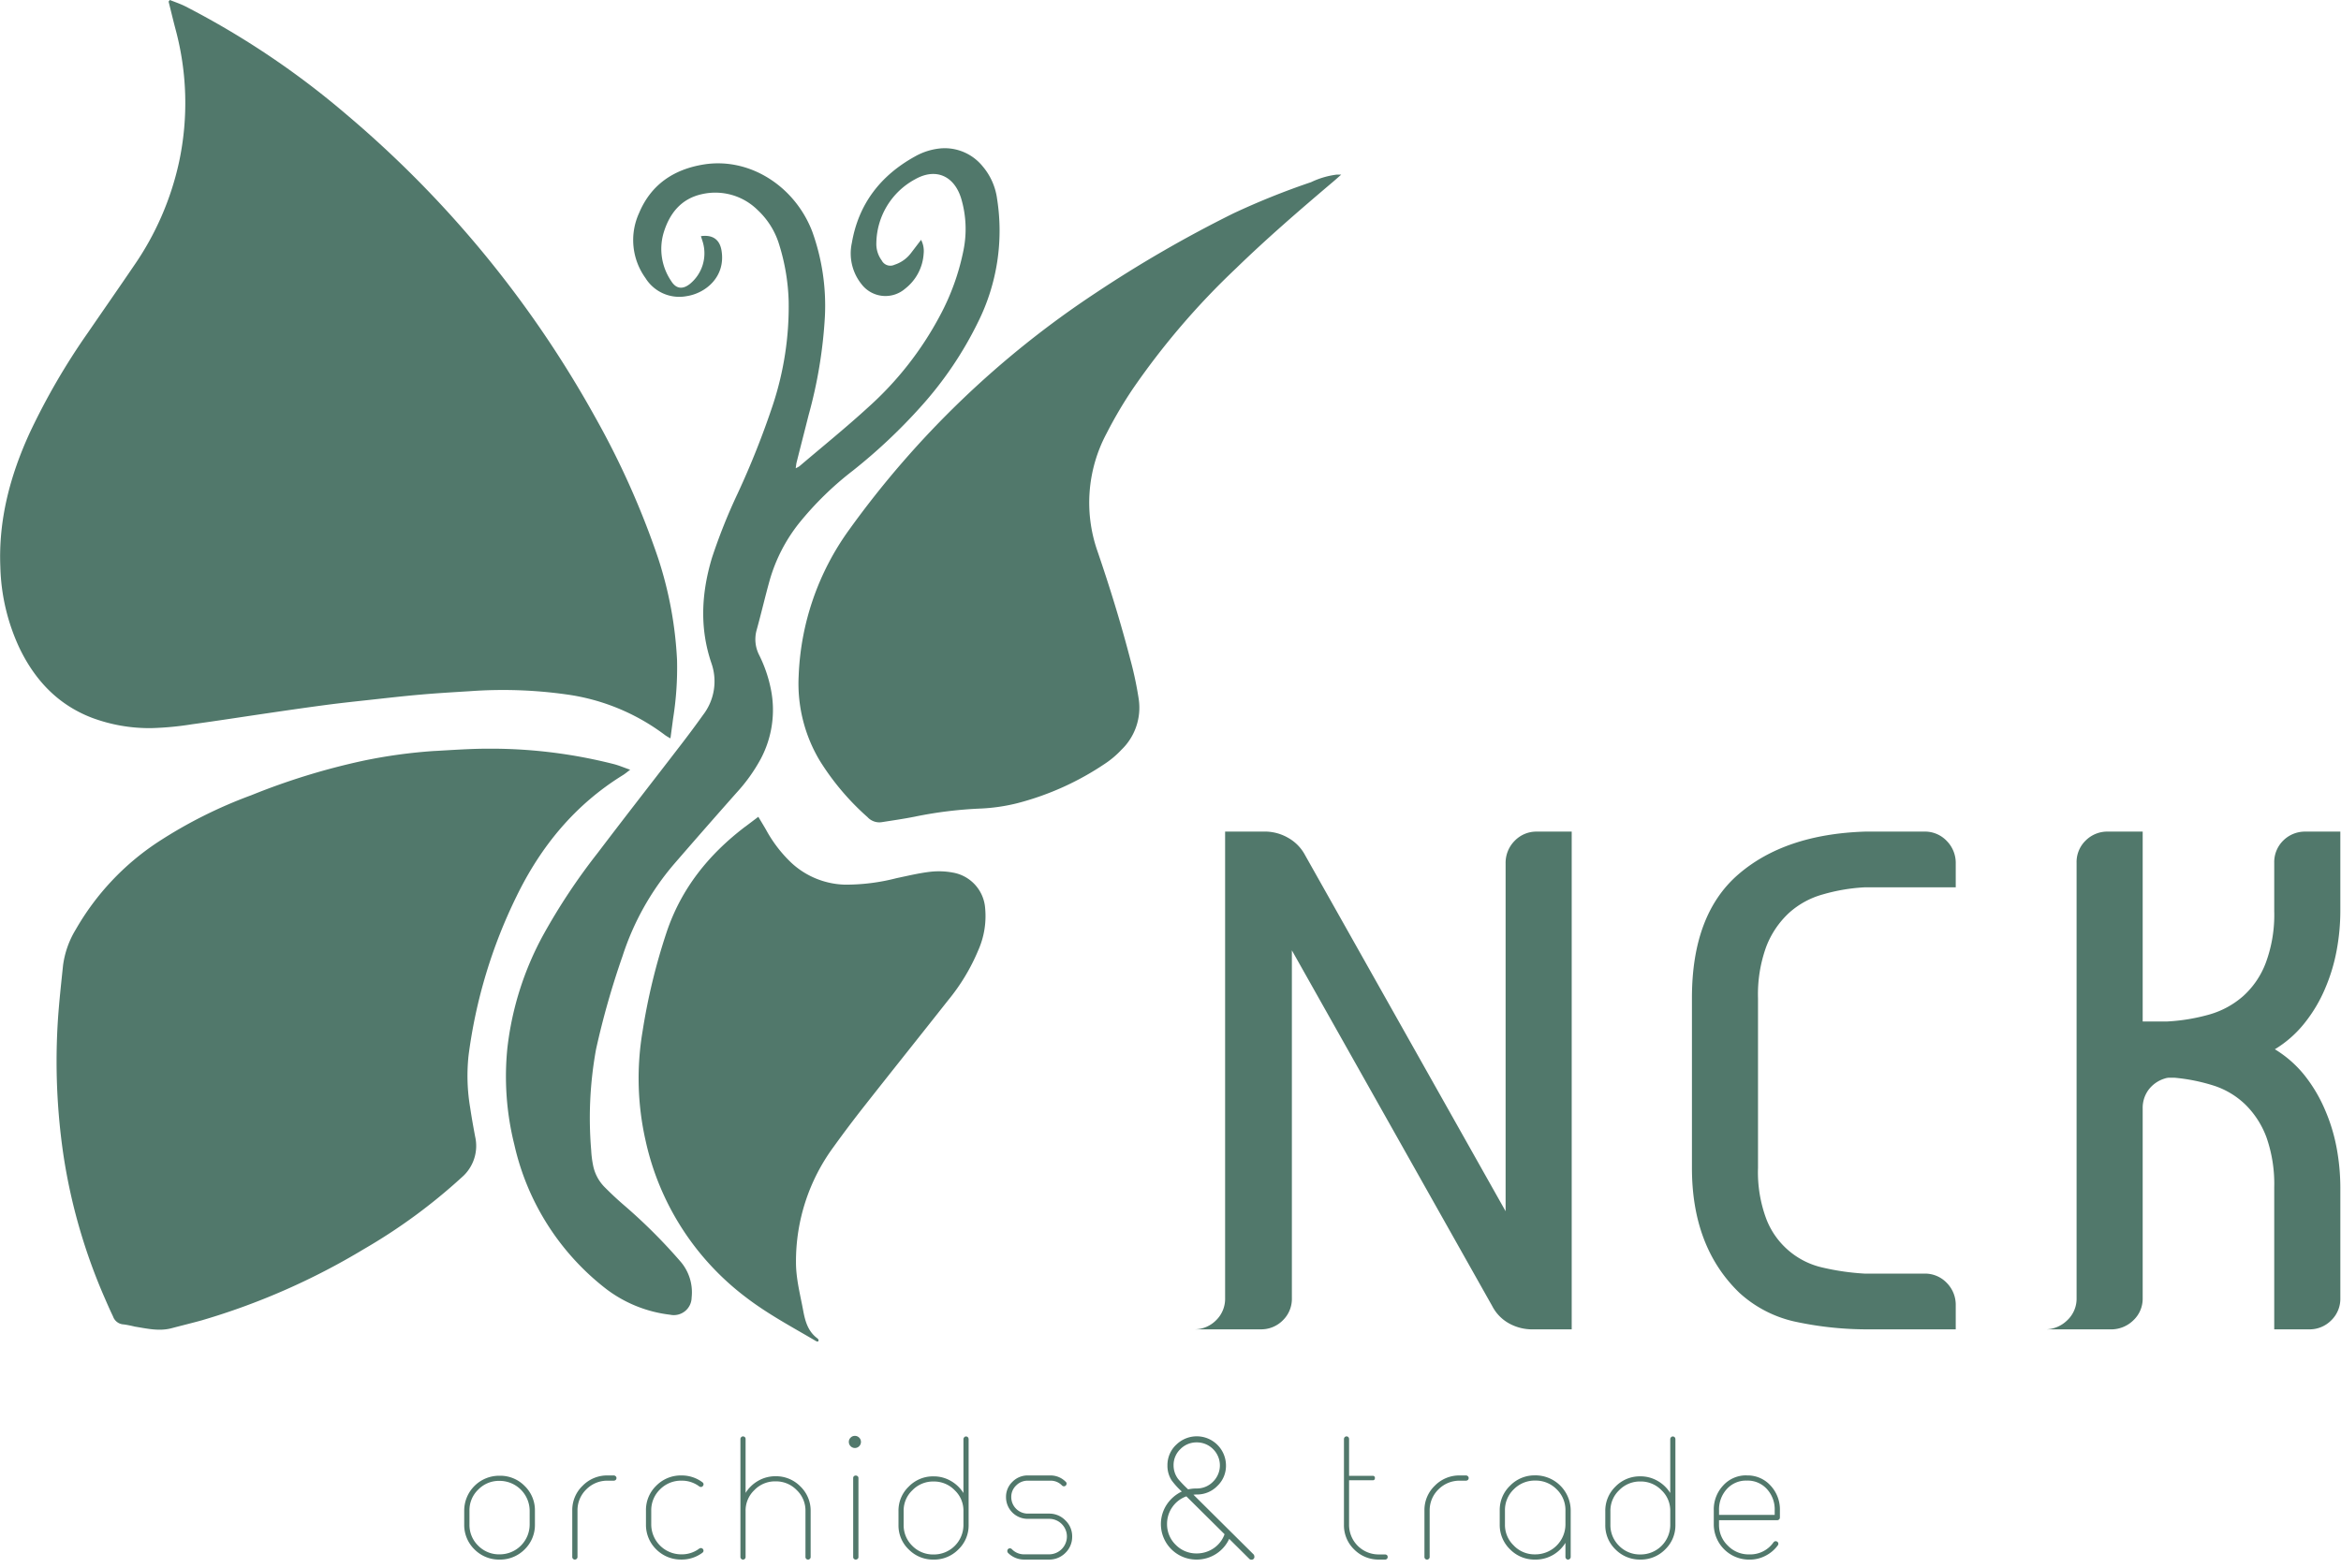 <svg xmlns="http://www.w3.org/2000/svg" xmlns:xlink="http://www.w3.org/1999/xlink" width="424" height="284" viewBox="0 0 424 284">
  <defs>
    <clipPath id="clip-path">
      <rect id="Rectangle_109969" data-name="Rectangle 109969" width="424" height="284" transform="translate(0.001)" fill="#51786b"/>
    </clipPath>
  </defs>
  <g id="Group_244948" data-name="Group 244948" transform="translate(0.009)">
    <g id="Group_231605" data-name="Group 231605" transform="translate(-0.009)" clip-path="url(#clip-path)">
      <path id="Path_70136" data-name="Path 70136" d="M86.586,280.034a5.224,5.224,0,0,1-1.578-3.806v-2.557a5.151,5.151,0,0,1,1.578-3.786,5.218,5.218,0,0,1,3.846-1.591h.053a5.447,5.447,0,0,1,5.425,5.377v2.557a5.414,5.414,0,0,1-5.425,5.379h-.053a5.28,5.28,0,0,1-3.846-1.572m3.846-12.67a6.327,6.327,0,0,0-6.377,6.307v2.557a6.17,6.17,0,0,0,1.866,4.486,6.25,6.25,0,0,0,4.512,1.839h.053a6.24,6.24,0,0,0,4.508-1.839,6.153,6.153,0,0,0,1.869-4.486v-2.557a6.107,6.107,0,0,0-1.869-4.466,6.173,6.173,0,0,0-4.508-1.841Zm64.2.091a.466.466,0,0,0-.127.32v14.314a.439.439,0,0,0,.127.323.481.481,0,0,0,.683,0,.394.394,0,0,0,.144-.323V267.774a.416.416,0,0,0-.144-.32.529.529,0,0,0-.683,0m-44.609-.144a6.2,6.2,0,0,0-4.531,1.877,6.092,6.092,0,0,0-1.866,4.468v8.433a.414.414,0,0,0,.144.323.406.406,0,0,0,.323.142.48.48,0,0,0,.481-.465v-8.433a5.255,5.255,0,0,1,1.6-3.823,5.322,5.322,0,0,1,3.843-1.572h1.131a.562.562,0,0,0,.337-.126.5.5,0,0,0,.15-.359.416.416,0,0,0-.15-.32.474.474,0,0,0-.337-.144Zm13.343,0a6.245,6.245,0,0,0-4.526,1.86,6.11,6.11,0,0,0-1.866,4.485v2.555a6.216,6.216,0,0,0,1.866,4.5,6.3,6.3,0,0,0,4.526,1.839h.053a6.25,6.25,0,0,0,3.776-1.232.519.519,0,0,0,.2-.3.55.55,0,0,0-.089-.359.592.592,0,0,0-.325-.195.777.777,0,0,0-.342.089,5.23,5.23,0,0,1-3.217,1.055h-.053a5.438,5.438,0,0,1-5.439-5.4v-2.555a5.253,5.253,0,0,1,1.6-3.823,5.331,5.331,0,0,1,3.843-1.572h.053a5.229,5.229,0,0,1,3.217,1.053.589.589,0,0,0,.342.091.469.469,0,0,0,.325-.215.45.45,0,0,0,.089-.34.476.476,0,0,0-.2-.3,6.25,6.25,0,0,0-3.776-1.232Zm62.774,0a3.844,3.844,0,0,0-2.8,1.162,3.727,3.727,0,0,0-1.152,2.752,3.919,3.919,0,0,0,3.951,3.95h3.846a3.2,3.2,0,0,1,3.231,3.215,3.237,3.237,0,0,1-3.231,3.217h-4.474a3.051,3.051,0,0,1-2.277-.949.488.488,0,0,0-.688,0,.516.516,0,0,0-.124.342.507.507,0,0,0,.124.338,4.109,4.109,0,0,0,2.964,1.215h4.474a4.1,4.1,0,0,0,2.963-1.215,4.041,4.041,0,0,0,1.222-2.948,3.975,3.975,0,0,0-1.222-2.931,4.052,4.052,0,0,0-2.963-1.232h-3.846a2.994,2.994,0,0,1-3-3,2.819,2.819,0,0,1,.879-2.092,2.878,2.878,0,0,1,2.118-.873h4.08a2.831,2.831,0,0,1,2.12.873.473.473,0,0,0,.679,0,.5.5,0,0,0,.144-.338.406.406,0,0,0-.144-.321,3.835,3.835,0,0,0-2.8-1.162Zm78.223,0a6.2,6.2,0,0,0-4.531,1.877,6.088,6.088,0,0,0-1.86,4.468v8.433a.436.436,0,0,0,.136.323.424.424,0,0,0,.334.142.412.412,0,0,0,.332-.142.419.419,0,0,0,.143-.323v-8.433a5.272,5.272,0,0,1,1.6-3.823,5.35,5.35,0,0,1,3.846-1.572H265.5a.6.6,0,0,0,.34-.126.528.528,0,0,0,.144-.359.44.44,0,0,0-.144-.32.5.5,0,0,0-.34-.144Zm9.8,12.706a5.128,5.128,0,0,1-1.608-3.806v-2.574a5.187,5.187,0,0,1,1.608-3.823,5.3,5.3,0,0,1,3.831-1.572h.081a5.31,5.31,0,0,1,3.836,1.572,5.214,5.214,0,0,1,1.6,3.823v2.574a5.446,5.446,0,0,1-5.437,5.4h-.081a5.184,5.184,0,0,1-3.831-1.589m3.831-12.724a6.157,6.157,0,0,0-4.5,1.86,6.077,6.077,0,0,0-1.886,4.485v2.574a6.148,6.148,0,0,0,1.886,4.5,6.212,6.212,0,0,0,4.5,1.839h.081a6.257,6.257,0,0,0,3.153-.822,6.44,6.44,0,0,0,2.283-2.215v2.572a.445.445,0,0,0,.144.323.391.391,0,0,0,.323.142.49.49,0,0,0,.485-.465v-8.452a6.395,6.395,0,0,0-6.389-6.344Zm33.336,6.344a5.468,5.468,0,0,1,1.42-3.876,4.667,4.667,0,0,1,3.585-1.519h.055a4.679,4.679,0,0,1,3.6,1.519,5.431,5.431,0,0,1,1.42,3.876v.822H311.328Zm5.005-6.344a5.586,5.586,0,0,0-4.25,1.824,6.335,6.335,0,0,0-1.707,4.521v2.574a6.392,6.392,0,0,0,6.389,6.343h.072a6.115,6.115,0,0,0,2.877-.68,6.269,6.269,0,0,0,2.266-1.911.479.479,0,0,0,.088-.34.5.5,0,0,0-.2-.32.688.688,0,0,0-.342-.091.633.633,0,0,0-.325.2,5.129,5.129,0,0,1-4.367,2.2h-.072a5.218,5.218,0,0,1-3.838-1.589,5.153,5.153,0,0,1-1.6-3.806v-.8h10.544a.492.492,0,0,0,.485-.5v-1.268a6.342,6.342,0,0,0-1.707-4.521,5.582,5.582,0,0,0-4.261-1.824Zm-162.291-6.835a1.037,1.037,0,0,0-.323.788,1.1,1.1,0,0,0,1.092,1.09,1.1,1.1,0,0,0,1.1-1.09,1.056,1.056,0,0,0-.323-.788,1.069,1.069,0,0,0-.774-.32,1.041,1.041,0,0,0-.769.32m11.181,19.612a5.186,5.186,0,0,1-1.582-3.806v-2.5a5.048,5.048,0,0,1,1.582-3.77,5.192,5.192,0,0,1,3.807-1.589h.053a5.2,5.2,0,0,1,3.812,1.589,5.056,5.056,0,0,1,1.577,3.77v2.5a5.347,5.347,0,0,1-5.389,5.362h-.053a5.234,5.234,0,0,1-3.807-1.555m9.393-19.674a.493.493,0,0,0-.144.321v9.775a6.426,6.426,0,0,0-2.264-2.179,6.13,6.13,0,0,0-3.124-.841h-.053a6.1,6.1,0,0,0-4.47,1.859,6.013,6.013,0,0,0-1.854,4.43v2.5a6,6,0,0,0,1.854,4.451,6.151,6.151,0,0,0,4.47,1.839h.053a6.142,6.142,0,0,0,4.471-1.839,6,6,0,0,0,1.855-4.451V260.717a.545.545,0,0,0-.129-.321.428.428,0,0,0-.34-.144.37.37,0,0,0-.323.144M293.235,280.07a5.233,5.233,0,0,1-1.582-3.806v-2.5a5.093,5.093,0,0,1,1.582-3.77,5.215,5.215,0,0,1,3.812-1.589h.053a5.206,5.206,0,0,1,3.812,1.589,5.067,5.067,0,0,1,1.582,3.77v2.5a5.356,5.356,0,0,1-5.394,5.362h-.053a5.257,5.257,0,0,1-3.812-1.555m9.4-19.674a.466.466,0,0,0-.143.321v9.775a6.445,6.445,0,0,0-2.266-2.179,6.124,6.124,0,0,0-3.128-.841h-.053a6.128,6.128,0,0,0-4.477,1.859,6.055,6.055,0,0,0-1.841,4.43v2.5a6.043,6.043,0,0,0,1.841,4.451,6.183,6.183,0,0,0,4.477,1.839h.053a6.151,6.151,0,0,0,4.476-1.839,6.02,6.02,0,0,0,1.852-4.451V260.717a.531.531,0,0,0-.127-.321.44.44,0,0,0-.34-.144.374.374,0,0,0-.323.144m-168.409-.019a.435.435,0,0,0-.144.323v21.388a.4.4,0,0,0,.144.323.385.385,0,0,0,.323.142.437.437,0,0,0,.342-.142.419.419,0,0,0,.126-.323v-8.327a5.112,5.112,0,0,1,1.582-3.787,5.188,5.188,0,0,1,3.807-1.591h.053a5.214,5.214,0,0,1,3.826,1.591,5.107,5.107,0,0,1,1.577,3.787v8.327a.441.441,0,0,0,.131.323.429.429,0,0,0,.34.142.378.378,0,0,0,.325-.142.4.4,0,0,0,.143-.323v-8.327a6.079,6.079,0,0,0-1.85-4.449,6.163,6.163,0,0,0-4.491-1.858h-.053a6.215,6.215,0,0,0-3.128.839,6.465,6.465,0,0,0-2.261,2.181V260.7a.45.45,0,0,0-.126-.323.513.513,0,0,0-.342-.142.446.446,0,0,0-.323.142m109.3,0a.514.514,0,0,0-.134.34v15.546a6.07,6.07,0,0,0,1.842,4.451,6.2,6.2,0,0,0,4.476,1.839h1.135a.443.443,0,0,0,.34-.142.407.407,0,0,0,.126-.323.507.507,0,0,0-.126-.34.6.6,0,0,0-.34-.123h-1.135a5.356,5.356,0,0,1-5.392-5.362v-8.076H248.6c.27,0,.4-.144.4-.414a.358.358,0,0,0-.4-.391h-4.278v-6.666a.5.5,0,0,0-.127-.34.459.459,0,0,0-.664,0m-30.6,19.513a5.181,5.181,0,0,1-1.577-3.789,5.245,5.245,0,0,1,.956-3.054,5.162,5.162,0,0,1,2.543-1.947l6.917,6.86a5.146,5.146,0,0,1-1.969,2.538,5.4,5.4,0,0,1-3.078.945,5.214,5.214,0,0,1-3.793-1.554m.432-11.935a4.089,4.089,0,0,1-.827-2.466,3.99,3.99,0,0,1,1.235-2.948,4.063,4.063,0,0,1,2.954-1.215,4.114,4.114,0,0,1,2.963,1.215,4.138,4.138,0,0,1,0,5.9,4.062,4.062,0,0,1-2.963,1.232,7.279,7.279,0,0,0-1.551.162,22,22,0,0,1-1.811-1.877m-.378-6.184a5.059,5.059,0,0,0-1.56,3.717,4.893,4.893,0,0,0,.736,2.68,13.22,13.22,0,0,0,1.867,2.054,6.747,6.747,0,0,0-2.761,2.412,6.431,6.431,0,0,0,5.457,9.918,6.47,6.47,0,0,0,5.887-3.752l3.613,3.591a.484.484,0,0,0,.387.179.5.5,0,0,0,.557-.573.616.616,0,0,0-.153-.393L216.133,270.8c.194-.019.389-.038.595-.038a5.1,5.1,0,0,0,3.74-1.554,5,5,0,0,0,1.558-3.716,5.292,5.292,0,0,0-9.037-3.717m65.367-111.11a5.465,5.465,0,0,0-4.054,1.678,5.667,5.667,0,0,0-1.63,4.093v63.005l-36.287-64.453A7.786,7.786,0,0,0,233.3,151.8a8.46,8.46,0,0,0-4.292-1.143h-7.139v84.52a5.42,5.42,0,0,1-1.637,4.022,5.51,5.51,0,0,1-4.049,1.641h12.1a5.508,5.508,0,0,0,4.051-1.641,5.412,5.412,0,0,0,1.627-4.022V172.176l36.292,64.453a7.515,7.515,0,0,0,3.023,3.126,8.646,8.646,0,0,0,4.355,1.089h7.012V150.661Zm59.39,0q-14.513.482-22.925,7.754t-8.4,22.425v30.771q0,14.313,8.588,22.6a21.92,21.92,0,0,0,9.859,5.18,61.774,61.774,0,0,0,12.882,1.446H354.2V236.5a5.637,5.637,0,0,0-1.644-4.093,5.424,5.424,0,0,0-4.046-1.661H337.745a44.418,44.418,0,0,1-7.619-1.089,14.273,14.273,0,0,1-10.229-8.793,24.183,24.183,0,0,1-1.51-9.255V180.841a25.261,25.261,0,0,1,1.51-9.38,16.305,16.305,0,0,1,4.116-6.076,15.2,15.2,0,0,1,6.113-3.341,33.429,33.429,0,0,1,7.619-1.287H354.2v-4.324a5.665,5.665,0,0,0-1.644-4.093,5.432,5.432,0,0,0-4.046-1.678Zm79.81,0a5.584,5.584,0,0,0-4.046,1.625,5.486,5.486,0,0,0-1.625,4.039v8.756a25.027,25.027,0,0,1-1.52,9.327,15.391,15.391,0,0,1-4.108,6.057,15.87,15.87,0,0,1-6.1,3.326,34.641,34.641,0,0,1-7.62,1.268h-4.477v-34.4h-6.291a5.549,5.549,0,0,0-4.044,1.625,5.424,5.424,0,0,0-1.637,4.039v78.856a5.346,5.346,0,0,1-1.7,4.022,5.681,5.681,0,0,1-4.106,1.641h11.971a5.737,5.737,0,0,0,4.118-1.641,5.374,5.374,0,0,0,1.688-4.022V200.8a5.5,5.5,0,0,1,1.078-3.379,5.759,5.759,0,0,1,2.914-2.019,2.689,2.689,0,0,1,1.1-.142h.719A33.293,33.293,0,0,1,401,196.709a14.757,14.757,0,0,1,5.679,3.43,16.243,16.243,0,0,1,3.812,5.951,25.557,25.557,0,0,1,1.394,9.024v25.729h6.281a5.5,5.5,0,0,0,4.053-1.641,5.422,5.422,0,0,0,1.639-4.022V215.114a39.621,39.621,0,0,0-.665-7.112,32.023,32.023,0,0,0-2.122-6.953,27.076,27.076,0,0,0-3.685-6.216A20.528,20.528,0,0,0,412,190.1a20.317,20.317,0,0,0,5.385-4.753,26.465,26.465,0,0,0,3.685-6.182,32.34,32.34,0,0,0,2.122-6.987,39.163,39.163,0,0,0,.665-7.095v-14.42Zm-282.63-.88c-6.616,5.039-11.6,11.234-14.251,19.223a110.991,110.991,0,0,0-4.311,17.814,51.109,51.109,0,0,0,.548,19.852,48.589,48.589,0,0,0,18.138,28.341c4,3.073,8.449,5.432,12.782,7.987a.724.724,0,0,0,.34.038c.036-.125.089-.215.055-.287a.664.664,0,0,0-.236-.3c-1.635-1.232-2.156-2.982-2.515-4.878-.54-2.948-1.331-5.842-1.331-8.862a34.96,34.96,0,0,1,6.823-20.944q2.736-3.8,5.653-7.5c5.016-6.378,10.076-12.7,15.1-19.074a36.152,36.152,0,0,0,5.447-9.052,15.232,15.232,0,0,0,1.241-7.577,7.076,7.076,0,0,0-5.87-6.481,13.91,13.91,0,0,0-4.144-.135c-2.039.246-4.054.733-6.076,1.159a36.651,36.651,0,0,1-9.312,1.166,14.826,14.826,0,0,1-9.742-4,24.148,24.148,0,0,1-4.548-5.956c-.421-.726-.863-1.451-1.393-2.335-.9.679-1.645,1.246-2.4,1.813M78.7,136.053a93.5,93.5,0,0,0-12.93,1.772,123,123,0,0,0-20.281,6.25,83.8,83.8,0,0,0-16.921,8.493A46.823,46.823,0,0,0,13.7,168.4a16.682,16.682,0,0,0-2.306,6.522c-.337,3.254-.7,6.495-.92,9.747a116.609,116.609,0,0,0,.975,24.473,103.287,103.287,0,0,0,7.626,26.319c.442,1.02.9,2.056,1.381,3.056a2.134,2.134,0,0,0,1.936,1.431,19.261,19.261,0,0,1,1.977.393c2.211.357,4.419.892,6.67.3,1.824-.482,3.654-.928,5.466-1.427a124.726,124.726,0,0,0,29.359-12.9,101.722,101.722,0,0,0,17.765-13.027,7.524,7.524,0,0,0,2.4-7.4c-.318-1.7-.629-3.429-.884-5.144a34.626,34.626,0,0,1-.306-9.489,92.291,92.291,0,0,1,8.7-28.876c4.4-9.046,10.58-16.579,19.24-21.935.378-.231.715-.518,1.339-.986-1.155-.4-2.019-.773-2.918-1.01a90.422,90.422,0,0,0-21.99-2.806h-.732c-3.258,0-6.515.238-9.77.417M242.075,31.636A14.951,14.951,0,0,0,237.447,33a135.774,135.774,0,0,0-14.094,5.666,226.735,226.735,0,0,0-24.916,14.4,170.823,170.823,0,0,0-44.653,42.9,48.259,48.259,0,0,0-9.151,26.464,27.18,27.18,0,0,0,3.821,15.384,46.3,46.3,0,0,0,8.647,10.226,2.9,2.9,0,0,0,2.545.919c1.995-.313,3.991-.6,5.966-.991a74.225,74.225,0,0,1,12.136-1.487,33.489,33.489,0,0,0,6.506-.969,51.406,51.406,0,0,0,15.865-7.158,16.612,16.612,0,0,0,2.975-2.519,10.577,10.577,0,0,0,3.128-9.183,64.086,64.086,0,0,0-1.527-7.2c-1.707-6.566-3.705-13.053-5.906-19.481A26.648,26.648,0,0,1,200.4,78.519a77.6,77.6,0,0,1,4.763-8.084,136.349,136.349,0,0,1,18.68-21.815c5.535-5.379,11.377-10.426,17.256-15.416.538-.441,1.052-.911,1.8-1.567h-.818m-71.628-4.762a11.544,11.544,0,0,0-4.727,1.456c-6.257,3.452-10.248,8.6-11.462,15.685a8.906,8.906,0,0,0,1.752,7.469,5.453,5.453,0,0,0,7.92.8,8.708,8.708,0,0,0,3.334-6.351,4.377,4.377,0,0,0-.466-2.48c-.684.889-1.276,1.675-1.871,2.447A6.051,6.051,0,0,1,162,47.963a1.755,1.755,0,0,1-2.328-.786,4.991,4.991,0,0,1-.97-3.153A13.339,13.339,0,0,1,165.683,32.5c3.784-2.167,7.155-.639,8.4,3.519a19.4,19.4,0,0,1,.432,9.163,42.654,42.654,0,0,1-4.331,12.075A60.078,60.078,0,0,1,157.234,73.78c-4.044,3.7-8.3,7.144-12.466,10.691a4.268,4.268,0,0,1-.674.361c.072-.446.089-.754.162-1.053.719-2.854,1.456-5.71,2.175-8.57a84.339,84.339,0,0,0,2.949-17.819A39.619,39.619,0,0,0,147.1,41.973c-3.136-8.219-11.343-13.531-19.7-12.169-5.433.89-9.527,3.656-11.68,8.811a11.748,11.748,0,0,0,1.161,11.752,7.2,7.2,0,0,0,7.45,3.288c3.5-.526,7.146-3.574,6.317-8.327-.34-1.962-1.635-2.841-3.721-2.541.122.385.248.755.359,1.14a7.156,7.156,0,0,1-2.34,7.5c-1.322,1.06-2.517.918-3.4-.508a10.347,10.347,0,0,1-1.374-8.739c1.059-3.493,3.15-6.165,6.916-7a10.9,10.9,0,0,1,10.088,2.849,14.169,14.169,0,0,1,3.974,6.442,37.716,37.716,0,0,1,1.671,10.154,56.78,56.78,0,0,1-2.865,18.735,152.852,152.852,0,0,1-6.382,16.064,102.361,102.361,0,0,0-4.665,11.7c-1.884,6.32-2.247,12.634-.091,18.99a9.961,9.961,0,0,1-1.5,9.412c-1.3,1.824-2.641,3.623-4.008,5.4-5.019,6.532-10.1,13.036-15.078,19.6a111.332,111.332,0,0,0-9.806,14.763,55.851,55.851,0,0,0-6.549,20.568,50.99,50.99,0,0,0,1.267,17.565A45.707,45.707,0,0,0,109.866,233.6a23.692,23.692,0,0,0,11.479,4.592,3.224,3.224,0,0,0,3.9-3.109,8.531,8.531,0,0,0-1.982-6.486,97.893,97.893,0,0,0-10.071-10.079q-1.942-1.659-3.743-3.483a7.711,7.711,0,0,1-2.046-3.88,18.2,18.2,0,0,1-.349-2.769,69.314,69.314,0,0,1,.884-18.306,148.178,148.178,0,0,1,4.8-16.878,48.609,48.609,0,0,1,9.4-16.746q5.589-6.455,11.254-12.849a30.528,30.528,0,0,0,4.367-6.105,18.919,18.919,0,0,0,1.843-12.62,24.66,24.66,0,0,0-2.122-6.2,6.238,6.238,0,0,1-.457-4.546c.836-3.017,1.537-6.067,2.381-9.079a29.829,29.829,0,0,1,5.249-10.207,57.978,57.978,0,0,1,9.778-9.569,99.6,99.6,0,0,0,12.244-11.511,66.41,66.41,0,0,0,10.5-15.527,37.076,37.076,0,0,0,3.4-22.181,11.428,11.428,0,0,0-2.626-5.936,8.86,8.86,0,0,0-6.8-3.275c-.234,0-.468.009-.7.022M30.514.285c.409,1.634.8,3.283,1.231,4.917a51.3,51.3,0,0,1,.66,24.169,52.665,52.665,0,0,1-8.2,18.816c-2.742,4.039-5.537,8.045-8.293,12.065A122.873,122.873,0,0,0,5.342,78.461C1.819,86.167-.32,94.173.039,102.719A36.831,36.831,0,0,0,3.6,117.608c2.8,5.712,6.929,10.082,12.992,12.419a29.694,29.694,0,0,0,10.822,1.889,56.292,56.292,0,0,0,7.366-.7c4.624-.631,9.232-1.354,13.852-2.029,3.459-.509,6.924-1.01,10.4-1.47,2.534-.335,5.083-.608,7.626-.885,3.164-.344,6.333-.714,9.51-.988,2.952-.261,5.91-.432,8.87-.615a82.606,82.606,0,0,1,17.483.576,38.264,38.264,0,0,1,17.958,7.411,8.793,8.793,0,0,0,.93.554c.175-1.307.334-2.456.481-3.6a58.417,58.417,0,0,0,.715-10.547,70.032,70.032,0,0,0-3.437-18.53,150.51,150.51,0,0,0-11.353-25.445A196.183,196.183,0,0,0,62.764,20.776,151.44,151.44,0,0,0,33.558,1.155C32.659.7,31.687.379,30.748,0c-.077.089-.156.186-.234.285" transform="translate(0.022)" fill="#51786b"/>
    </g>
  </g>
</svg>
